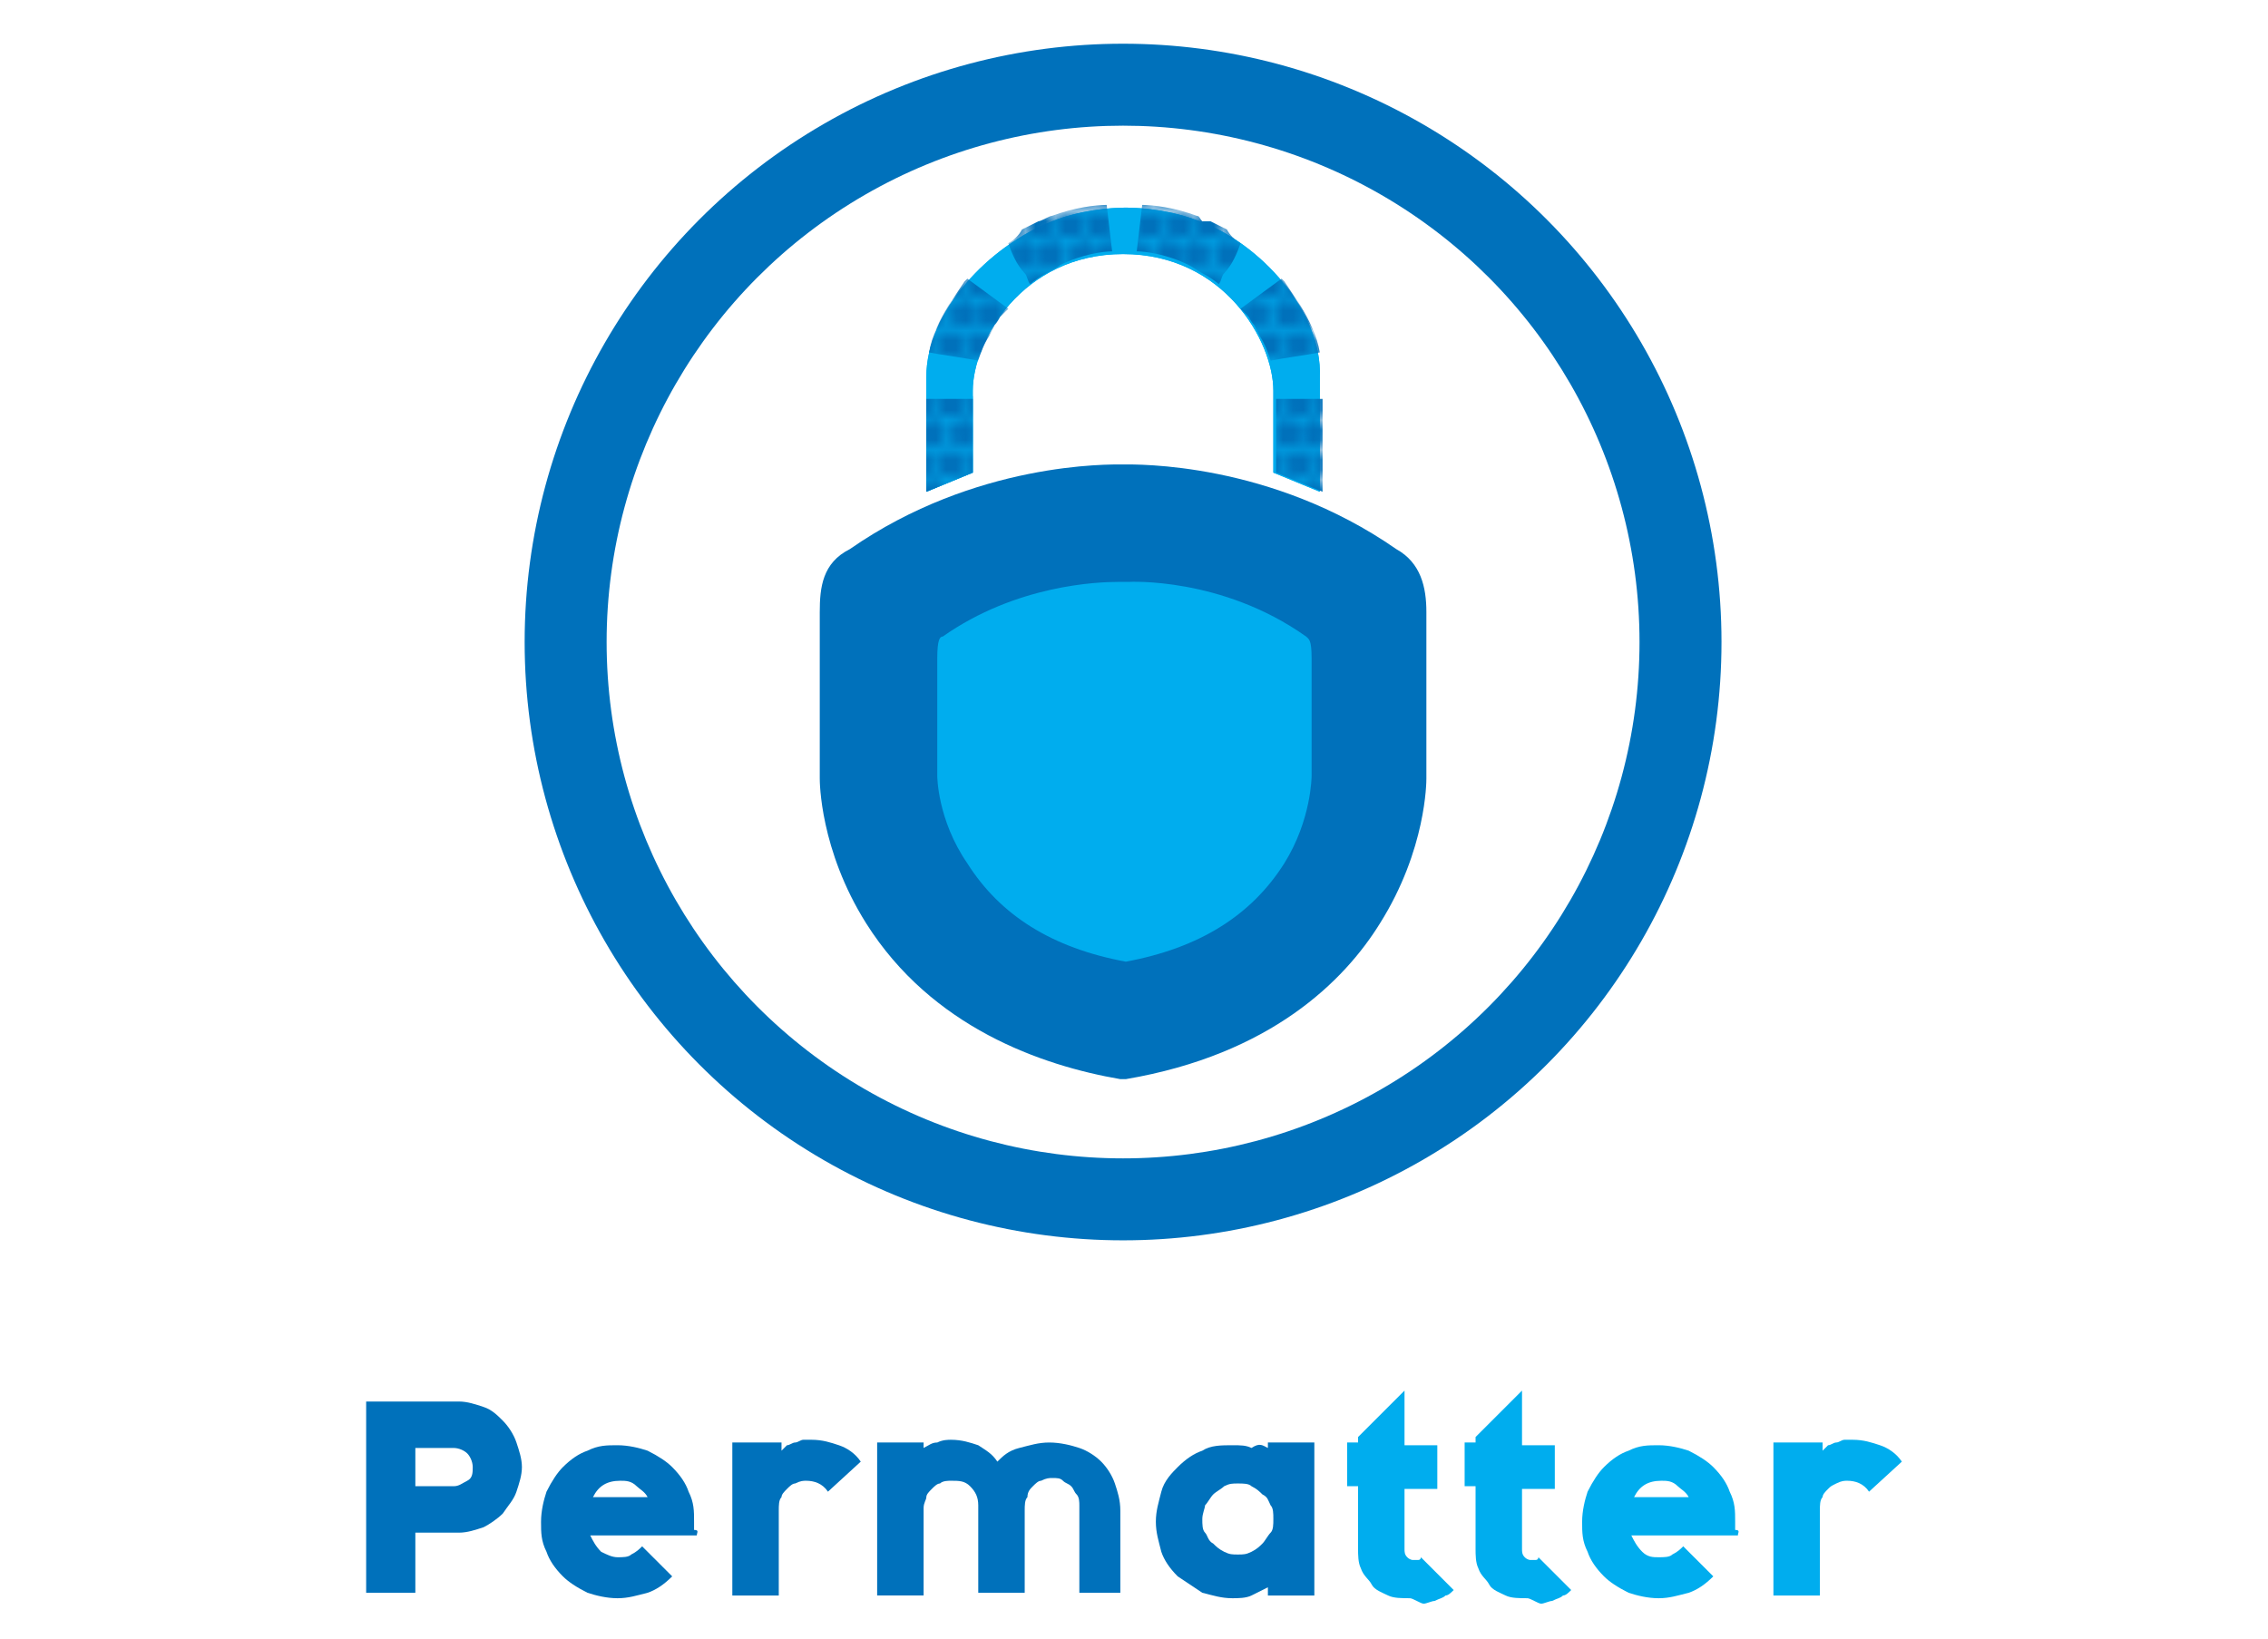<?xml version="1.0" encoding="utf-8"?>
<!-- Generator: Adobe Illustrator 24.0.1, SVG Export Plug-In . SVG Version: 6.00 Build 0)  -->
<svg version="1.1" id="Layer_1" xmlns="http://www.w3.org/2000/svg" xmlns:xlink="http://www.w3.org/1999/xlink" x="0px" y="0px"
	 viewBox="0 0 83 60" style="enable-background:new 0 0 83 60;" xml:space="preserve">
<style type="text/css">
	.st0{fill:none;}
	.st1{fill:#0071BB;}
	.st2{fill:#FFFFFF;}
	.st3{fill:#00ADEE;}
	.st4{fill:url(#SVGID_1_);}
	.st5{fill:url(#SVGID_2_);}
	.st6{fill:url(#SVGID_3_);}
	.st7{fill:url(#SVGID_4_);}
	.st8{fill:url(#SVGID_5_);}
	.st9{fill:url(#SVGID_6_);}
</style>
<pattern  y="60" width="5.7" height="5.7" patternUnits="userSpaceOnUse" id="Pompadour" viewBox="1.4 -7.1 5.7 5.7" style="overflow:visible;">
	<g>
		<rect x="1.4" y="-7.1" class="st0" width="5.7" height="5.7"/>
		<circle class="st1" cx="5.6" cy="-1.4" r="1.4"/>
		<circle class="st1" cx="2.8" cy="-1.4" r="1.4"/>
		<circle class="st1" cx="7.1" cy="-4.2" r="1.4"/>
		<circle class="st1" cx="4.2" cy="-4.2" r="1.4"/>
		<circle class="st1" cx="1.4" cy="-4.2" r="1.4"/>
		<circle class="st1" cx="5.6" cy="-7.1" r="1.4"/>
		<circle class="st1" cx="2.8" cy="-7.1" r="1.4"/>
	</g>
</pattern>
<g>
	<g>
		<g>
			<circle class="st1" cx="41.1" cy="23.5" r="21.9"/>
			<circle class="st2" cx="41.1" cy="23.5" r="18.9"/>
		</g>
		<g>
			<path class="st3" d="M43.9,8.1c-1-0.4-2.1-0.5-2.7-0.5c-0.6,0-1.7,0.1-2.7,0.5c-2.3,0.9-4.6,3.3-4.6,5.7c0,3.4,0,4.2,0,4.2
				l1.7-0.7c0,0,0-2.3,0-3c0-1.8,1.8-5,5.5-5c3.7,0,5.5,3.2,5.5,5c0,0.7,0,3,0,3l1.7,0.7c0,0,0-0.8,0-4.2
				C48.4,11.4,46.1,8.9,43.9,8.1z"/>
		</g>
		<path class="st3" d="M33.9,14.5c0,2.8,0,3.5,0,3.5l1.7-0.7c0,0,0-1.9,0-2.8H33.9z"/>
		<g>
			<path class="st3" d="M43.9,8.1c-1-0.4-2.1-0.5-2.7-0.5c-0.6,0-1.7,0.1-2.7,0.5c-2.3,0.9-4.6,3.3-4.6,5.7c0,3.4,0,4.2,0,4.2
				l1.7-0.7c0,0,0-2.3,0-3c0-1.8,1.8-5,5.5-5c3.7,0,5.5,3.2,5.5,5c0,0.7,0,3,0,3l1.7,0.7c0,0,0-0.8,0-4.2
				C48.4,11.4,46.1,8.9,43.9,8.1z"/>
		</g>
		<path class="st1" d="M41.1,39.5l-0.1,0c-2.9-0.5-6.9-1.9-9.3-5.7c-1.7-2.7-1.7-5.2-1.7-5.3v-6.1c0-0.9,0.1-1.8,1.1-2.3
			c4.6-3.2,9.5-3.1,10-3.1c0.5,0,5.4-0.1,10,3.1c0.9,0.5,1.1,1.4,1.1,2.3v6.1c0,0.1,0,2.6-1.7,5.3c-1.3,2.1-4,4.8-9.3,5.7L41.1,39.5
			z"/>
		<path class="st3" d="M40.9,21.3c-0.7,0-3.7,0.1-6.4,2l0,0l0,0c-0.1,0-0.2,0.1-0.2,0.8v4.3c0,0,0,1.6,1.1,3.2
			c1.2,1.9,3.1,3.1,5.8,3.6c2.7-0.5,4.6-1.7,5.8-3.6C48,30,48,28.4,48,28.4v-4.3c0-0.7-0.1-0.7-0.2-0.8l0,0l0,0
			c-3.1-2.2-6.5-2-6.5-2l0,0l0,0C41.1,21.3,41.1,21.3,40.9,21.3z"/>
		<pattern  id="SVGID_1_" xlink:href="#Pompadour" patternTransform="matrix(0.364 0 0 0.364 -5104.182 -5230.079)">
		</pattern>
		<polygon class="st4" points="35.6,14.6 33.9,14.6 33.9,18 35.6,17.3 		"/>
		<pattern  id="SVGID_2_" xlink:href="#Pompadour" patternTransform="matrix(0.364 0 0 0.364 -5104.182 -5230.079)">
		</pattern>
		<path class="st5" d="M36.9,8.9c0.1,0.3,0.3,0.8,0.6,1.1c0.1,0.1,0.1,0.3,0.2,0.4c0.1-0.1,0.4-0.3,0.6-0.4c0.2-0.1,0.4-0.2,0.5-0.3
			c0.8-0.4,1.6-0.5,1.9-0.5l-0.2-1.7c-0.4,0-1.2,0.1-2,0.4c-0.1,0-0.4,0.2-0.5,0.2c-0.2,0.1-0.4,0.2-0.6,0.3
			C37.3,8.6,37.1,8.8,36.9,8.9z"/>
		<pattern  id="SVGID_3_" xlink:href="#Pompadour" patternTransform="matrix(0.364 0 0 0.364 -5104.182 -5230.079)">
		</pattern>
		<path class="st6" d="M35.4,10.2c-0.1,0.1,0,0-0.1,0.1l-0.6,0.9c-0.3,0.5-0.6,1.1-0.7,1.7c0.5,0.1,1.3,0.2,1.8,0.3
			c0.1-0.3,0.2-0.6,0.4-0.9c0,0,0.1-0.2,0.2-0.4c0.1-0.1,0.2-0.3,0.2-0.3c0.1-0.1,0.2-0.2,0.3-0.3L35.4,10.2z"/>
		<pattern  id="SVGID_4_" xlink:href="#Pompadour" patternTransform="matrix(-0.364 0 0 0.364 -11039.639 -5230.079)">
		</pattern>
		<polygon class="st7" points="46.7,14.6 48.4,14.6 48.4,18 46.7,17.3 		"/>
		<pattern  id="SVGID_5_" xlink:href="#Pompadour" patternTransform="matrix(-0.364 0 0 0.364 -11039.639 -5230.079)">
		</pattern>
		<path class="st8" d="M45.4,8.9c-0.1,0.3-0.3,0.8-0.6,1.1c-0.1,0.1-0.1,0.3-0.2,0.4c-0.1-0.1-0.4-0.3-0.6-0.4
			c-0.2-0.1-0.3-0.2-0.5-0.3c-0.8-0.4-1.6-0.5-1.9-0.5l0.2-1.7c0.4,0,1.2,0.1,2,0.4c0.1,0,0.1,0.1,0.2,0.2c0.1,0,0.2,0,0.3,0
			c0.2,0.1,0.4,0.2,0.6,0.3C45,8.6,45.2,8.8,45.4,8.9z"/>
		<pattern  id="SVGID_6_" xlink:href="#Pompadour" patternTransform="matrix(-0.364 0 0 0.364 -11039.639 -5230.079)">
		</pattern>
		<path class="st9" d="M46.9,10.2c0.1,0.1,0,0,0.1,0.1l0.6,0.9c0.3,0.5,0.6,1.1,0.7,1.7c-0.5,0.1-1.3,0.2-1.8,0.3
			c-0.1-0.3-0.2-0.6-0.4-0.9c0,0-0.1-0.2-0.2-0.4c-0.1-0.1-0.2-0.3-0.2-0.3c-0.1-0.1-0.2-0.2-0.3-0.3L46.9,10.2z"/>
	</g>
	<g>
		<path class="st1" d="M16.8,56.1h-1.6v2.2h-1.8v-7h3.4c0.3,0,0.6,0.1,0.9,0.2c0.3,0.1,0.5,0.3,0.7,0.5c0.2,0.2,0.4,0.5,0.5,0.8
			c0.1,0.3,0.2,0.6,0.2,0.9c0,0.3-0.1,0.6-0.2,0.9s-0.3,0.5-0.5,0.8c-0.2,0.2-0.5,0.4-0.7,0.5C17.4,56,17.1,56.1,16.8,56.1z
			 M16.6,53h-1.4v1.4h1.4c0.2,0,0.3-0.1,0.5-0.2s0.2-0.3,0.2-0.5c0-0.2-0.1-0.4-0.2-0.5S16.8,53,16.6,53z"/>
		<path class="st1" d="M25.5,56.2h-3.9c0.1,0.2,0.2,0.4,0.4,0.6c0.2,0.1,0.4,0.2,0.6,0.2c0.2,0,0.4,0,0.5-0.1
			c0.2-0.1,0.3-0.2,0.4-0.3l1.1,1.1c-0.3,0.3-0.6,0.5-0.9,0.6c-0.4,0.1-0.7,0.2-1.1,0.2c-0.4,0-0.8-0.1-1.1-0.2
			c-0.4-0.2-0.7-0.4-0.9-0.6c-0.3-0.3-0.5-0.6-0.6-0.9c-0.2-0.4-0.2-0.7-0.2-1.1c0-0.4,0.1-0.8,0.2-1.1c0.2-0.4,0.4-0.7,0.6-0.9
			c0.3-0.3,0.6-0.5,0.9-0.6c0.4-0.2,0.7-0.2,1.1-0.2s0.8,0.1,1.1,0.2c0.4,0.2,0.7,0.4,0.9,0.6c0.3,0.3,0.5,0.6,0.6,0.9
			c0.2,0.4,0.2,0.7,0.2,1.1c0,0.1,0,0.2,0,0.3C25.6,56,25.5,56.1,25.5,56.2z M22.7,54.2c-0.5,0-0.8,0.2-1,0.6h2
			c-0.1-0.2-0.3-0.3-0.4-0.4C23.1,54.2,22.9,54.2,22.7,54.2z"/>
		<path class="st1" d="M30.3,54.6c-0.2-0.3-0.5-0.4-0.8-0.4c-0.1,0-0.2,0-0.4,0.1c-0.1,0-0.2,0.1-0.3,0.2s-0.2,0.2-0.2,0.3
			c-0.1,0.1-0.1,0.3-0.1,0.5l0,3.1h-1.7v-5.6h1.8v0.3c0.1-0.1,0.1-0.1,0.2-0.2c0.1,0,0.2-0.1,0.3-0.1c0.1,0,0.2-0.1,0.3-0.1
			c0.1,0,0.2,0,0.3,0c0.4,0,0.7,0.1,1,0.2c0.3,0.1,0.6,0.3,0.8,0.6L30.3,54.6z"/>
		<path class="st1" d="M41.2,58.3h-1.7v-3.2c0-0.1,0-0.3-0.1-0.4c-0.1-0.1-0.1-0.2-0.2-0.3c-0.1-0.1-0.2-0.1-0.3-0.2
			s-0.2-0.1-0.4-0.1c-0.1,0-0.2,0-0.4,0.1c-0.1,0-0.2,0.1-0.3,0.2c-0.1,0.1-0.2,0.2-0.2,0.4c-0.1,0.1-0.1,0.3-0.1,0.5v3h-1.7v-3.2
			c0-0.3-0.1-0.5-0.3-0.7c-0.2-0.2-0.4-0.2-0.7-0.2c-0.1,0-0.3,0-0.4,0.1c-0.1,0-0.2,0.1-0.3,0.2c-0.1,0.1-0.2,0.2-0.2,0.3
			c0,0.1-0.1,0.2-0.1,0.4l0,3.2h-1.7v-5.6h1.7V53c0.2-0.1,0.3-0.2,0.5-0.2c0.2-0.1,0.4-0.1,0.5-0.1c0.4,0,0.7,0.1,1,0.2
			c0.3,0.2,0.5,0.3,0.7,0.6c0.2-0.2,0.4-0.4,0.8-0.5s0.7-0.2,1.1-0.2c0.4,0,0.8,0.1,1.1,0.2c0.3,0.1,0.6,0.3,0.8,0.5
			c0.2,0.2,0.4,0.5,0.5,0.8c0.1,0.3,0.2,0.6,0.2,1V58.3z"/>
		<path class="st1" d="M46.4,53v-0.2h1.7v5.6h-1.7l0-0.3c-0.2,0.1-0.4,0.2-0.6,0.3s-0.5,0.1-0.7,0.1c-0.4,0-0.7-0.1-1.1-0.2
			c-0.3-0.2-0.6-0.4-0.9-0.6c-0.3-0.3-0.5-0.6-0.6-0.9c-0.1-0.4-0.2-0.7-0.2-1.1c0-0.4,0.1-0.7,0.2-1.1c0.1-0.4,0.4-0.7,0.6-0.9
			c0.3-0.3,0.6-0.5,0.9-0.6c0.3-0.2,0.7-0.2,1.1-0.2c0.3,0,0.5,0,0.7,0.1C46.1,52.8,46.2,52.9,46.4,53z M44,55.6
			c0,0.2,0,0.4,0.1,0.5s0.1,0.3,0.3,0.4c0.1,0.1,0.2,0.2,0.4,0.3s0.3,0.1,0.5,0.1s0.3,0,0.5-0.1s0.3-0.2,0.4-0.3
			c0.1-0.1,0.2-0.3,0.3-0.4s0.1-0.3,0.1-0.5c0-0.2,0-0.4-0.1-0.5c-0.1-0.2-0.1-0.3-0.3-0.4c-0.1-0.1-0.2-0.2-0.4-0.3
			c-0.1-0.1-0.3-0.1-0.5-0.1s-0.3,0-0.5,0.1c-0.1,0.1-0.3,0.2-0.4,0.3c-0.1,0.1-0.2,0.3-0.3,0.4C44.1,55.2,44,55.4,44,55.6z"/>
		<path class="st3" d="M51.6,58.5c-0.3,0-0.6,0-0.8-0.1c-0.2-0.1-0.5-0.2-0.6-0.4s-0.3-0.3-0.4-0.6c-0.1-0.2-0.1-0.5-0.1-0.7v-2.3
			h-0.4v-1.6h0.4v-0.2l1.7-1.7v2h1.2v1.6h-1.2v2.2c0,0.1,0,0.2,0.1,0.3s0.2,0.1,0.2,0.1c0.1,0,0.1,0,0.2,0c0.1,0,0.1-0.1,0.1-0.1
			l1.2,1.2c-0.1,0.1-0.2,0.2-0.3,0.2c-0.1,0.1-0.2,0.1-0.4,0.2c-0.1,0-0.3,0.1-0.4,0.1S51.7,58.5,51.6,58.5z"/>
		<path class="st3" d="M55.9,58.5c-0.3,0-0.6,0-0.8-0.1c-0.2-0.1-0.5-0.2-0.6-0.4s-0.3-0.3-0.4-0.6c-0.1-0.2-0.1-0.5-0.1-0.7v-2.3
			h-0.4v-1.6h0.4v-0.2l1.7-1.7v2h1.2v1.6h-1.2v2.2c0,0.1,0,0.2,0.1,0.3s0.2,0.1,0.2,0.1c0.1,0,0.1,0,0.2,0c0.1,0,0.1-0.1,0.1-0.1
			l1.2,1.2c-0.1,0.1-0.2,0.2-0.3,0.2c-0.1,0.1-0.2,0.1-0.4,0.2c-0.1,0-0.3,0.1-0.4,0.1S56,58.5,55.9,58.5z"/>
		<path class="st3" d="M63.6,56.2h-3.9c0.1,0.2,0.2,0.4,0.4,0.6s0.4,0.2,0.6,0.2c0.2,0,0.4,0,0.5-0.1c0.2-0.1,0.3-0.2,0.4-0.3
			l1.1,1.1c-0.3,0.3-0.6,0.5-0.9,0.6c-0.4,0.1-0.7,0.2-1.1,0.2c-0.4,0-0.8-0.1-1.1-0.2c-0.4-0.2-0.7-0.4-0.9-0.6
			c-0.3-0.3-0.5-0.6-0.6-0.9c-0.2-0.4-0.2-0.7-0.2-1.1c0-0.4,0.1-0.8,0.2-1.1c0.2-0.4,0.4-0.7,0.6-0.9c0.3-0.3,0.6-0.5,0.9-0.6
			c0.4-0.2,0.7-0.2,1.1-0.2s0.8,0.1,1.1,0.2c0.4,0.2,0.7,0.4,0.9,0.6c0.3,0.3,0.5,0.6,0.6,0.9c0.2,0.4,0.2,0.7,0.2,1.1
			c0,0.1,0,0.2,0,0.3C63.7,56,63.6,56.1,63.6,56.2z M60.8,54.2c-0.5,0-0.8,0.2-1,0.6h2c-0.1-0.2-0.3-0.3-0.4-0.4
			C61.2,54.2,61,54.2,60.8,54.2z"/>
		<path class="st3" d="M68.4,54.6c-0.2-0.3-0.5-0.4-0.8-0.4c-0.1,0-0.2,0-0.4,0.1s-0.2,0.1-0.3,0.2s-0.2,0.2-0.2,0.3
			c-0.1,0.1-0.1,0.3-0.1,0.5l0,3.1h-1.7v-5.6h1.8v0.3c0.1-0.1,0.1-0.1,0.2-0.2c0.1,0,0.2-0.1,0.3-0.1s0.2-0.1,0.3-0.1s0.2,0,0.3,0
			c0.4,0,0.7,0.1,1,0.2c0.3,0.1,0.6,0.3,0.8,0.6L68.4,54.6z"/>
	</g>
</g>
</svg>
